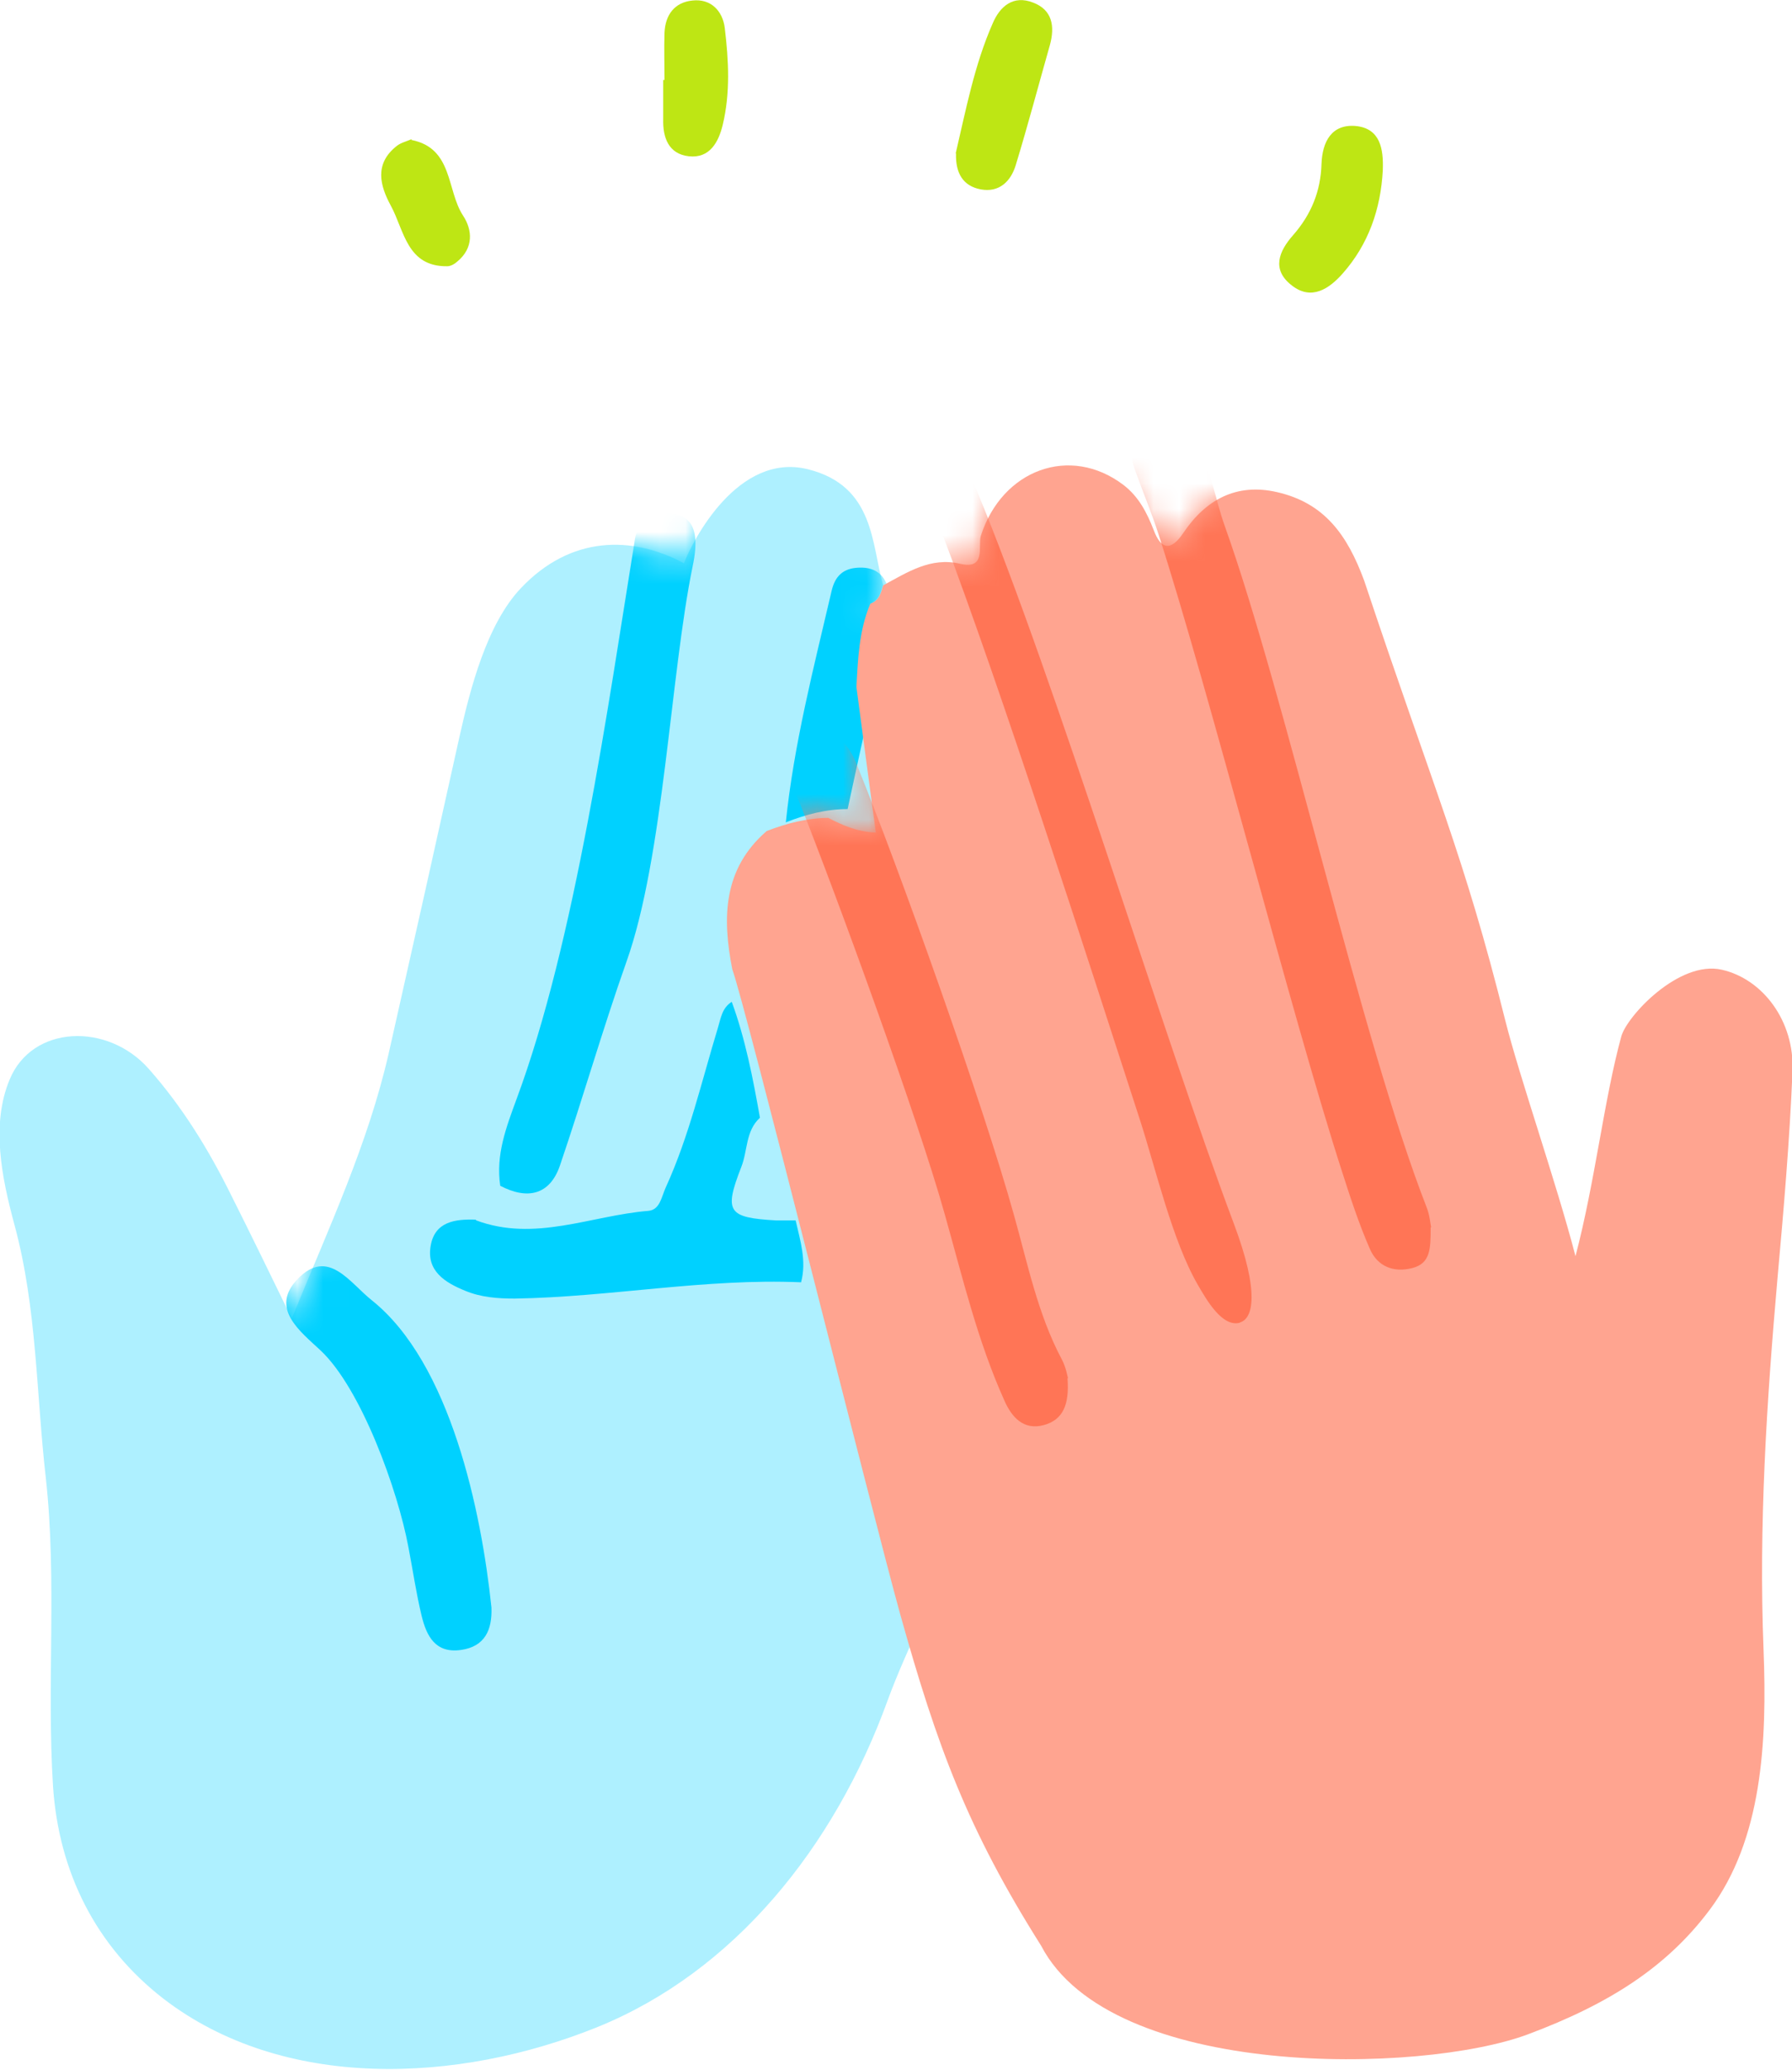 <?xml version="1.0" encoding="UTF-8"?> <svg xmlns="http://www.w3.org/2000/svg" xmlns:xlink="http://www.w3.org/1999/xlink" id="Layer_1" viewBox="0 0 69.28 80"><defs><style>.cls-1{mask:url(#mask);}.cls-2{fill:#00d1ff;}.cls-3{fill:#fff;}.cls-4{fill:#ffa490;}.cls-5{fill:#ff7556;}.cls-6{fill:#bee614;}.cls-7{fill:#aef0ff;}.cls-8{mask:url(#mask-1);}</style><mask id="mask" x="0" y="18.06" width="38.94" height="61.94" maskUnits="userSpaceOnUse"><g id="mask0_36_163"><path class="cls-3" d="m35.36,61.52c-1.67-3.91,3.2-20.7,3.58-20.94-.39-1.99-2.55-6.55-.85-8.01.31-3.03-4.58-9.93-4.45-9.26.33-.11.41-.4.5-.7-.45-1.56-.32-3.82-2.89-4.47-2.73-.69-4.48,2.78-4.81,3.63-2.01-1.08-4.38-1.07-6.3.96-1.32,1.39-1.96,3.88-2.38,5.76-.9,4.07-1.81,8.14-2.73,12.21-.8,3.51-2.32,6.76-3.75,10.26-.85-1.74-1.57-3.23-2.32-4.72-.87-1.77-1.9-3.45-3.21-4.93-1.59-1.8-4.51-1.7-5.38.42-.72,1.74-.31,3.77.2,5.65.86,3.2.83,6.49,1.2,9.73.44,3.97.03,7.97.28,11.93.22,3.32,1.66,6.19,4.27,8.21,4.63,3.56,11.36,3.29,16.79,1.09,5.24-2.13,9.14-6.91,11.21-12.63.38-1.04.85-2.05,1.29-3.07-.09-.39-.12-.8-.26-1.17v.02Z"></path></g></mask><mask id="mask-1" x="28.09" y="16.18" width="41.19" height="63.38" maskUnits="userSpaceOnUse"><g id="mask1_36_163"><path class="cls-3" d="m34.15,22.62c.93-.5,1.83-1.1,2.97-.83,1.02.24.68-.69.8-1.08.82-2.56,3.45-3.53,5.51-1.97.59.45.91,1.07,1.17,1.74.29.78.67.82,1.14.13.87-1.3,2.06-1.95,3.63-1.59,1.84.42,2.72,1.66,3.37,3.42,2.72,8.16,3.85,10.57,5.45,16.98.56,2.23,1.97,6.25,2.72,9.13.76-2.89,1.1-6.04,1.77-8.49.21-.78,2.23-2.96,3.89-2.58,1.58.36,2.81,1.98,2.73,3.92-.11,2.67-.34,5.34-.58,8-.42,4.78-.73,9.57-.54,14.36.14,3.56-.05,7.34-2.08,10.05-1.64,2.19-3.85,3.63-7.04,4.82-4.11,1.53-16.1,1.77-18.81-3.43-2.84-4.5-4.02-7.7-5.45-12.82-1.07-3.85-5.96-23.46-6.49-24.92-.39-1.99-.36-3.88,1.33-5.34.77-.3,1.55-.5,2.38-.51.53.27,1.07.53,1.84.57-.26-1.91-.5-3.77-.75-5.63.06-1.09.1-2.19.54-3.22.33-.11.41-.4.49-.7v.02Z"></path></g></mask></defs><path class="cls-6" d="m36.95,5.92c.39-1.66.72-3.41,1.43-5.02.28-.66.8-1.1,1.56-.8.74.28.85.91.65,1.64-.44,1.55-.85,3.1-1.32,4.64-.19.63-.64,1.07-1.35.94-.7-.13-.98-.64-.96-1.38h0Z"></path><path class="cls-6" d="m53.46,6.58c-.08,1.51-.56,2.87-1.55,3.99-.52.59-1.21,1.06-1.97.46-.79-.61-.5-1.32.06-1.95.69-.79,1.06-1.69,1.09-2.74.03-.86.39-1.55,1.32-1.47.96.09,1.08.9,1.05,1.7h0Z"></path><path class="cls-6" d="m25.69,3.08c0-.6-.02-1.21,0-1.81.03-.7.39-1.18,1.08-1.25.72-.08,1.17.41,1.25,1.06.15,1.25.22,2.51-.08,3.75-.16.66-.5,1.3-1.31,1.21-.79-.09-1.01-.73-.99-1.44v-1.51h.05Z"></path><path class="cls-6" d="m15.91,5.41c1.61.32,1.35,1.94,1.99,2.92.37.56.41,1.25-.21,1.77-.11.1-.26.19-.4.19-1.56.02-1.66-1.38-2.18-2.34-.42-.77-.65-1.62.23-2.31.15-.12.36-.17.57-.26v.02Z"></path><path class="cls-7" d="m35.36,61.52c-1.67-3.91,3.2-20.7,3.58-20.94-.39-1.99-2.55-6.55-.85-8.01.31-3.03-4.58-9.93-4.45-9.26.33-.11.41-.4.5-.7-.45-1.56-.32-3.82-2.89-4.47-2.73-.69-4.48,2.78-4.81,3.63-2.01-1.08-4.38-1.07-6.3.96-1.32,1.39-1.96,3.88-2.38,5.76-.9,4.07-1.81,8.14-2.73,12.21-.8,3.51-2.32,6.76-3.75,10.26-.85-1.74-1.57-3.23-2.32-4.72-.87-1.77-1.9-3.45-3.21-4.93-1.59-1.8-4.51-1.7-5.38.42-.72,1.74-.31,3.77.2,5.65.86,3.2.83,6.49,1.2,9.73.44,3.97.03,7.97.28,11.93.22,3.32,1.66,6.19,4.27,8.21,4.63,3.56,11.36,3.29,16.79,1.09,5.24-2.13,9.14-6.91,11.21-12.63.38-1.04.85-2.05,1.29-3.07-.09-.39-.12-.8-.26-1.17v.02Z"></path><g class="cls-1"><path class="cls-2" d="m18.39,47.16c2.28.86,4.46-.18,6.67-.36.46-.04.51-.54.68-.91.9-1.97,1.38-4.08,2.01-6.15.12-.39.16-.78.54-1.02.53,1.45.82,2.96,1.09,4.48-.56.51-.47,1.27-.72,1.9-.68,1.75-.52,1.96,1.35,2.07.25,0,.5,0,.75,0,.18.79.43,1.57.21,2.39-3.71-.16-7.37.57-11.07.63-.66,0-1.31-.05-1.91-.3-.79-.32-1.51-.77-1.34-1.74.16-.94.95-1.04,1.76-1.01h0Z"></path><path class="cls-2" d="m30.38,31.79c.31-3.03,1.08-5.99,1.77-8.95.13-.56.43-.87,1.03-.9.77-.04,1.09.38,1.23,1.05-.44,1.03-.48,2.13-.54,3.22-.36,1.69-.74,3.38-1.1,5.06-.82,0-1.62.21-2.38.51h0Z"></path><path class="cls-2" d="m24.85,19.98c1.71-.43,2.3.15,1.93,1.9-.86,4.17-1.12,11.24-2.56,15.29-.92,2.6-1.68,5.26-2.57,7.87-.39,1.15-1.26,1.34-2.31.79-.18-1.19.23-2.26.63-3.35,2.27-6.1,3.54-15.23,4.58-21.66.05-.29.2-.57.29-.84Z"></path><path class="cls-2" d="m19,62.14c.03.85-.25,1.5-1.18,1.63-.99.14-1.33-.54-1.52-1.32-.21-.87-.34-1.77-.51-2.65-.41-2.21-1.83-6.14-3.4-7.61-.78-.73-1.97-1.62-.89-2.75,1.18-1.24,2.01.13,2.88.82,3.04,2.43,4.23,8.15,4.62,11.87Z"></path></g><path class="cls-4" d="m34.15,22.62c.93-.5,1.83-1.1,2.97-.83,1.02.24.68-.69.8-1.08.82-2.56,3.45-3.53,5.51-1.97.59.45.91,1.07,1.17,1.74.29.78.67.82,1.14.13.87-1.3,2.06-1.95,3.63-1.59,1.84.42,2.72,1.66,3.37,3.42,2.72,8.16,3.85,10.57,5.45,16.98.56,2.23,1.97,6.25,2.72,9.13.76-2.89,1.1-6.04,1.77-8.49.21-.78,2.23-2.96,3.89-2.58,1.58.36,2.81,1.98,2.73,3.92-.11,2.67-.34,5.34-.58,8-.42,4.78-.73,9.57-.54,14.36.14,3.56-.05,7.34-2.08,10.05-1.64,2.19-3.85,3.63-7.04,4.82-4.11,1.53-16.1,1.77-18.81-3.43-2.84-4.5-4.02-7.7-5.45-12.82-1.07-3.85-5.96-23.46-6.49-24.92-.39-1.99-.36-3.88,1.33-5.34.77-.3,1.55-.5,2.38-.51.53.27,1.07.53,1.84.57-.26-1.91-.5-3.77-.75-5.63.06-1.09.1-2.19.54-3.22.33-.11.41-.4.49-.7v.02Z"></path><g class="cls-8"><path class="cls-5" d="m47.94,51.12c-.69.2-1.31-.91-1.63-1.46-.99-1.7-1.64-4.54-2.25-6.41-2.02-6.23-5.35-16.62-7.68-22.75-.21-.53-1.31-3.48-.8-4,.54-.55,1.92,1.84,2.2,2.5,3.03,7.31,7.14,20.89,9.92,28.29,1.01,2.68.74,3.68.24,3.82h0Z"></path><path class="cls-5" d="m55.31,47.44c0,.81,0,1.39-.71,1.57-.73.19-1.35-.07-1.64-.74-.42-.96-.75-1.97-1.07-2.97-1.95-6.03-5.15-18.62-7.1-24.65-.26-.81-.59-1.6-.88-2.4-.28-.78-.33-1.46.59-1.9.99-.48,1.35.2,1.76.86.58.97.72,2.09,1.09,3.12,2.34,6.54,5.27,19.84,7.8,26.32.13.32.15.68.18.78h0Z"></path><path class="cls-5" d="m41.27,53.27c.08,1.03-.18,1.61-.92,1.81-.78.21-1.24-.31-1.52-.95-1.04-2.31-1.62-4.77-2.3-7.18-1.03-3.7-4.19-12.35-5.61-15.91-.11-.27-.26-.56-.3-.85-.11-.74-.06-1.54.76-1.78.82-.25,1.37.24,1.71,1.06,1.66,4.06,4.94,13.27,6.11,17.49.53,1.88.92,3.83,1.85,5.58.16.3.22.66.24.73h0Z"></path></g></svg> 